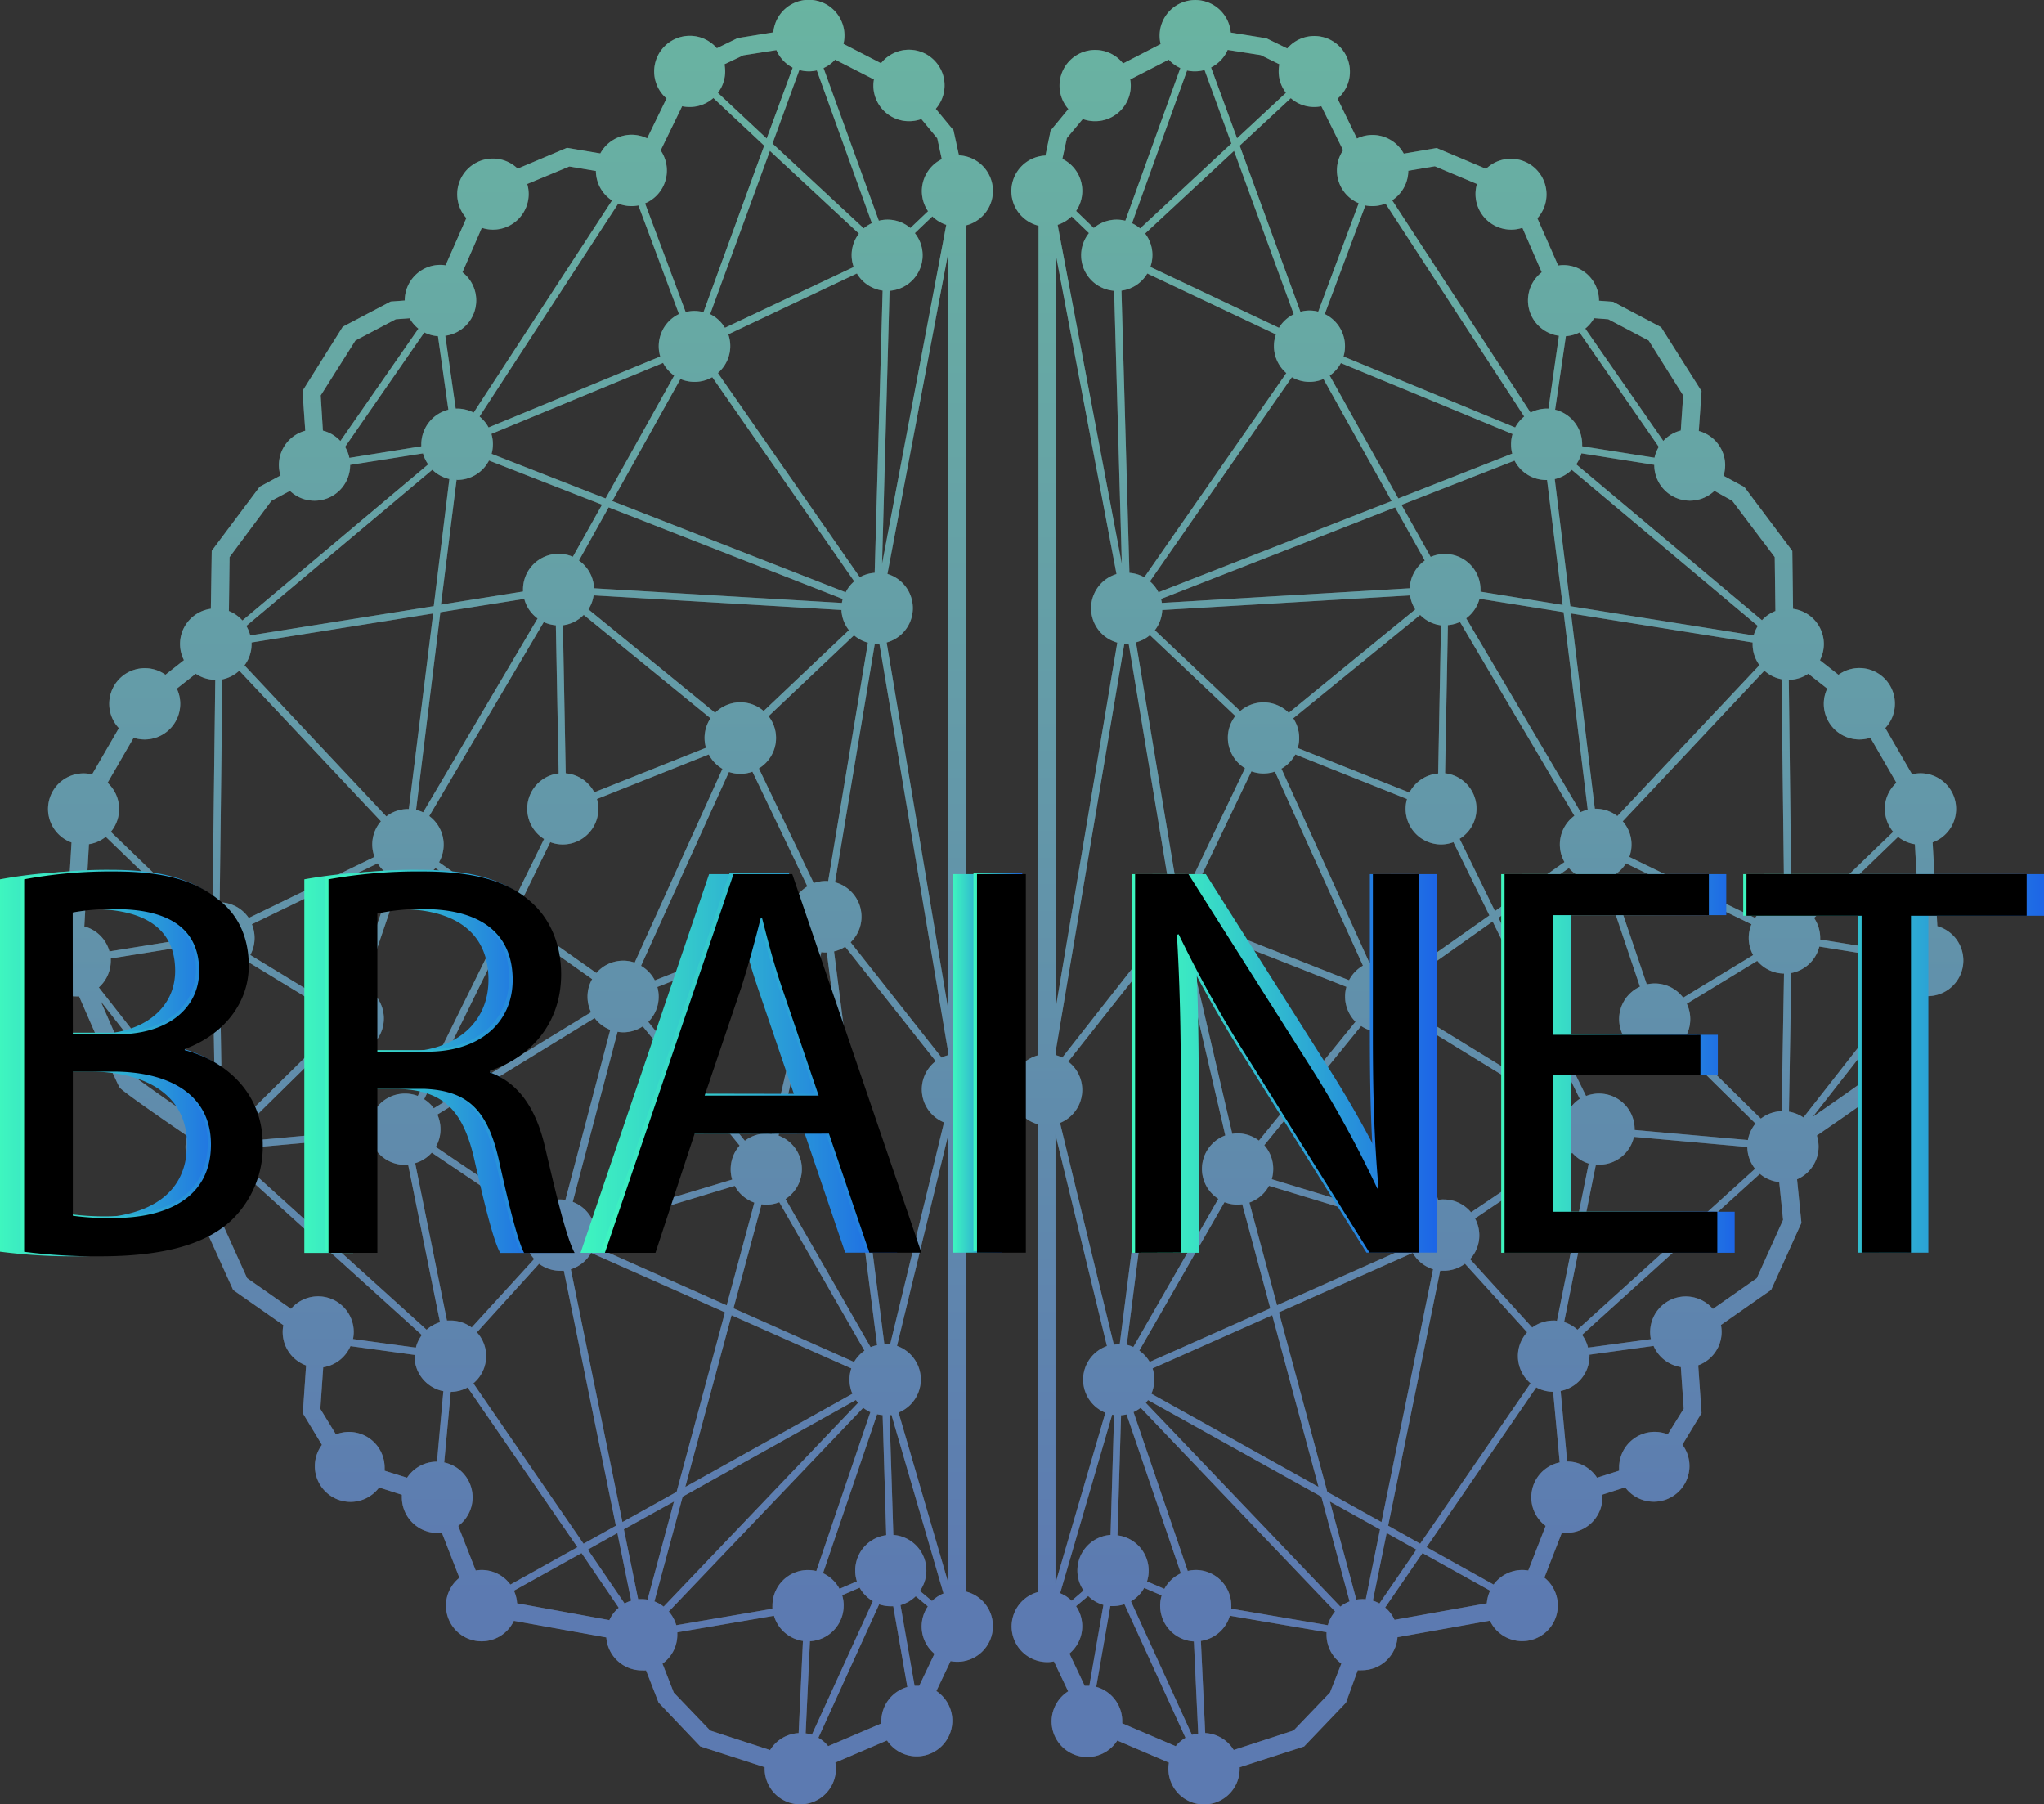 <svg viewBox="0 0 392.92 346.77" xmlns="http://www.w3.org/2000/svg" xmlns:xlink="http://www.w3.org/1999/xlink"><rect x="0" y="0" width="392.92" height="346.77" fill="#333333" stroke="none"/><linearGradient id="a" gradientUnits="userSpaceOnUse" x1="285.98" x2="285.98" y1="-20.1" y2="304.98"><stop offset="0" stop-color="#3ef6bf"/><stop offset=".3" stop-color="#35ceca"/><stop offset=".97" stop-color="#1e69e5"/><stop offset="1" stop-color="#1d65e6"/></linearGradient><linearGradient id="b" x1="99.24" x2="99.24" xlink:href="#a" y1="-20.1" y2="304.98"/><linearGradient id="c" x1="0" x2="45.87" xlink:href="#a" y1="204.46" y2="204.46"/><linearGradient id="d" x1="58.5" x2="105.88" xlink:href="#a" y1="204.14" y2="204.14"/><linearGradient id="e" x1="111.6" x2="172.47" xlink:href="#a" y1="204.41" y2="204.41"/><linearGradient id="f" x1="183.16" x2="192.54" xlink:href="#a" y1="204.41" y2="204.41"/><linearGradient id="g" x1="217.56" x2="272.18" xlink:href="#a" y1="204.4" y2="204.4"/><linearGradient id="h" x1="288.58" x2="329.49" xlink:href="#a" y1="204.4" y2="204.4"/><linearGradient id="i" x1="335.1" x2="388.95" xlink:href="#a" y1="204.4" y2="204.4"/><linearGradient id="j" x1="3.97" x2="49.84" xlink:href="#a" y1="204.14" y2="204.14"/><linearGradient id="k" x1="62.47" x2="109.85" xlink:href="#a" y1="203.81" y2="203.81"/><linearGradient id="l" x1="115.57" x2="176.44" xlink:href="#a" y1="204.08" y2="204.08"/><linearGradient id="m" x1="187.13" x2="196.51" xlink:href="#a" y1="204.08" y2="204.08"/><linearGradient id="n" x1="221.53" x2="276.15" xlink:href="#a" y1="204.4" y2="204.4"/><linearGradient id="o" x1="292.55" x2="333.46" xlink:href="#a" y1="204.4" y2="204.4"/><linearGradient id="p" x1="339.07" x2="392.92" xlink:href="#a" y1="204.4" y2="204.4"/><path d="m372.42 178-.91-16.1a6.85 6.85 0 0 0 -2.35-13.29 7 7 0 0 0 -1.6.2l-5.15-8.89a6.78 6.78 0 0 0 1.85-4.67 6.84 6.84 0 0 0 -10.85-5.56l-3.56-2.8a6.83 6.83 0 0 0 -5.17-9.88l-.14-11.12-9.22-12.29-4-2.16a7 7 0 0 0 .31-2 6.84 6.84 0 0 0 -5.07-6.61l.53-7.65-7.77-12.29-9.24-4.89-2.7-.2a6.85 6.85 0 0 0 -6.85-6.85 6 6 0 0 0 -1 .09l-4-9.09a6.85 6.85 0 0 0 -9.86-9.5l-9.49-4-6.33 1.08a6.86 6.86 0 0 0 -6-3.59 6.94 6.94 0 0 0 -3 .69l-3.73-7.67a6.85 6.85 0 1 0 -9.67-9.65l-4-1.95-6.86-1.11a6.85 6.85 0 1 0 -13.48 2.22l-7.22 3.72a6.85 6.85 0 1 0 -10.52 8.77l-3.41 4.13-1 4.81a6.84 6.84 0 0 0 -1.32 13.48l-.05 159.43a6.85 6.85 0 0 0 0 13.27v89.88a6.85 6.85 0 0 0 1.71 13.48 6.23 6.23 0 0 0 1.3-.13l2.73 5.75a6.85 6.85 0 1 0 9.45 9.46l9.93 4.25a6.56 6.56 0 0 0 -.11 1.18 6.85 6.85 0 1 0 13.7 0c0-.1 0-.19 0-.29l12.39-4 8.05-8.42 2.26-6.24a7.37 7.37 0 0 0 .82 0 6.84 6.84 0 0 0 6.82-6.34l17.77-3.18a6.85 6.85 0 1 0 10.47-8.27l3.38-8.69a7.14 7.14 0 0 0 .93.07 6.85 6.85 0 0 0 6.85-6.85c0-.17 0-.33 0-.49l4.37-1.4a6.85 6.85 0 1 0 11-8.19l3.68-6.07-.64-9.19a6.85 6.85 0 0 0 4.5-6.42 7.23 7.23 0 0 0 -.13-1.33l9.65-6.75 5.82-12.87-.84-8.37a6.85 6.85 0 0 0 3.8-8.42c12.31-8.45 12.79-9.09 13-9.32.42-.55 3.05-6.42 7.82-17.48a6.28 6.28 0 0 0 .75 0 6.85 6.85 0 0 0 1.6-13.44zm-86.61 130.14-17.74 3.18a6.79 6.79 0 0 0 -1.8-2.37l7.18-10.46 13 7.23a6.8 6.8 0 0 0 -.64 2.42zm-56.68 25.29-11.72-25.66a6.94 6.94 0 0 0 2.54-2.59l3.36 1.45a6.69 6.69 0 0 0 -.29 2 6.86 6.86 0 0 0 6.48 6.84l.83 17.71a7 7 0 0 0 -1.2.25zm.6-319.72a6.84 6.84 0 0 0 1.82-.26l5.16 14.14-17.54 16.31a7.36 7.36 0 0 0 -1.56-1l10.58-29.35a7.13 7.13 0 0 0 1.54.16zm34.08 25.9a6.83 6.83 0 0 0 2.53-.49l26.66 40.93a6.93 6.93 0 0 0 -1.74 2.1l-33-13.63a6.86 6.86 0 0 0 -3.6-8.16l7.81-20.88a7 7 0 0 0 1.34.13zm37.2 25a7 7 0 0 0 2.62-.72l15.24 22a6.75 6.75 0 0 0 -.82 2.08l-13.91-2.2c0-.13 0-.25 0-.38a6.85 6.85 0 0 0 -5.2-6.65zm63.87 96.23a6.83 6.83 0 0 0 3.22 1.42l.89 15.8a6.84 6.84 0 0 0 -4.83 4.8l-14.26-2.29c0-.1 0-.19 0-.29a6.9 6.9 0 0 0 -1.18-3.86zm-50.65 56.33s0-.09 0-.14a6.85 6.85 0 0 0 -9.34-6.39l-16.84-34.25 13.54-9.56a6.84 6.84 0 0 0 5.18 2.37 6.53 6.53 0 0 0 1.53-.18l6.95 20.61a6.85 6.85 0 1 0 7.21 11.51l15 14.8a6.88 6.88 0 0 0 -1.46 3.16zm-15.62 36.63a6.85 6.85 0 0 0 -4.07 1.34l-11.94-13.14a6.81 6.81 0 0 0 .95-7.82l18.69-12.61a6.87 6.87 0 0 0 3.16 2.05l-6.11 30.24c-.22-.06-.45-.07-.68-.07zm-78.35 15.82a5.56 5.56 0 0 0 .42-.54l33.32 18.56 5.43 20.14a6.57 6.57 0 0 0 -1.77 1zm3.57 35.75-3.34-1.44a6.74 6.74 0 0 0 .32-2.07 6.84 6.84 0 0 0 -6-6.78l.69-23.08a7.32 7.32 0 0 0 1.06-.16l10.44 30.54a6.88 6.88 0 0 0 -3.17 2.98zm-3.28-252.8 24.72 11.7a6.83 6.83 0 0 0 2 7.43l-27.3 39.25a6.8 6.8 0 0 0 -2.86-.85l-1.53-54.24a6.81 6.81 0 0 0 4.97-3.3zm116.84 123.85-24.19-11.73a6.75 6.75 0 0 0 -1.26-6.84l27.23-28.95a6.84 6.84 0 0 0 3.29 1.64l.52 42.88a6.85 6.85 0 0 0 -5.59 3zm-.35 7.12-13.48 8.2a6.84 6.84 0 0 0 -5.47-2.73 7 7 0 0 0 -1.53.17l-7-20.61a6.89 6.89 0 0 0 3-2.64l24.12 11.7a7 7 0 0 0 -.52 2.64 6.81 6.81 0 0 0 .84 3.27zm5.9 3.57-.45 26.45a6.77 6.77 0 0 0 -4 1.43l-15.08-14.84a6.84 6.84 0 0 0 .84-7.24l13.54-8.24a6.82 6.82 0 0 0 5.15 2.44zm-41.12 25.89-30.23-18.54a6.9 6.9 0 0 0 .68-3 6.72 6.72 0 0 0 -.89-3.36l15.55-11 16.75 34.08a6.67 6.67 0 0 0 -1.86 1.82zm-50.09-139.61a6.83 6.83 0 0 0 2.68-.55l13.1 23.46-44.82 17.53a6.6 6.6 0 0 0 -1.64-2.1l27.29-39.24a6.84 6.84 0 0 0 3.39.9zm19.46 161.36-26.72-8.11a7 7 0 0 0 .28-2 6.83 6.83 0 0 0 -1.72-4.54l18.62-22.91a6.78 6.78 0 0 0 3.77 1.14 6.26 6.26 0 0 0 1.07-.1l8.62 32.7a6.82 6.82 0 0 0 -3.92 3.82zm-38.64-55.44 26.28 10.35a6.67 6.67 0 0 0 -.26 1.85 6.82 6.82 0 0 0 2 4.86l-18.57 22.84a6.8 6.8 0 0 0 -4.12-1.39 7 7 0 0 0 -1 .09l-8.2-35.25a6.86 6.86 0 0 0 3.87-3.35zm26.78 9.07-26.28-10.38a7.08 7.08 0 0 0 .26-1.86 6.84 6.84 0 0 0 -3.3-5.85l10.56-22.05a6.82 6.82 0 0 0 2.32.41 6.93 6.93 0 0 0 2.19-.36l16.92 37.3a6.91 6.91 0 0 0 -2.67 2.79zm-35.91-71.14 47.64-2.81a6.63 6.63 0 0 0 1 2.69l-24.32 19.88a6.85 6.85 0 0 0 -9.33-.34l-16.41-15.54a6.77 6.77 0 0 0 1.42-3.88zm25.18 20.82 24.4-19.88a6.73 6.73 0 0 0 4 2l-.54 28.48a6.84 6.84 0 0 0 -5.52 3.66l-21.47-8.55a6.9 6.9 0 0 0 .27-1.89 6.79 6.79 0 0 0 -1.14-3.82zm22.38-25-47.64 2.81a4.89 4.89 0 0 0 -.16-.76l45-17.6 5.71 10.22a6.83 6.83 0 0 0 -2.89 5.33zm-49.94 9 16.43 15.55a6.76 6.76 0 0 0 -1.44 4.18 6.86 6.86 0 0 0 3.3 5.85l-10.55 22.05a6.9 6.9 0 0 0 -2.32-.41h-.45l-7.64-45.83a6.8 6.8 0 0 0 2.63-1.34zm5.42 60.94a6.36 6.36 0 0 0 .87-.06l8.21 35.28a6.85 6.85 0 0 0 -1.34 12.19l-16.34 28.47a6.66 6.66 0 0 0 -1.26-.42l9.67-75.46zm-4.9 80 23-10.23 8.9 33-32.13-17.91a6.86 6.86 0 0 0 .56-2.72 6.68 6.68 0 0 0 -.33-2.14zm-.55-1.25a7.05 7.05 0 0 0 -2-2.17l16.38-28.53a6.83 6.83 0 0 0 2.48.47 7 7 0 0 0 .93-.07l5.39 20zm19.16-30.62a6.86 6.86 0 0 0 3.77-3.23l26.85 8.15a7.2 7.2 0 0 0 -.13 1.32 6.86 6.86 0 0 0 .35 2.14l-25.52 11.35zm37.34-.61a7.6 7.6 0 0 0 -1.07.09l-8.62-32.69a6.9 6.9 0 0 0 3.05-2.27l30.26 18.55a6.94 6.94 0 0 0 -.6 2.81 6.75 6.75 0 0 0 .91 3.4l-18.66 12.59a6.83 6.83 0 0 0 -5.27-2.47zm-6.92-43.52a6.81 6.81 0 0 0 -5.17-2.37 6.62 6.62 0 0 0 -2.19.37l-16.9-37.27a6.85 6.85 0 0 0 2.67-2.73l21.47 8.56a6.84 6.84 0 0 0 6.53 8.74 6.76 6.76 0 0 0 2.39-.44l6.92 14.07zm10-25.78a6.84 6.84 0 0 0 -2.8-12.61l.54-28.47a6.85 6.85 0 0 0 2.32-.61l22 37.26a6.84 6.84 0 0 0 -1.91 8.89l-13.36 9.42zm57.62-33.37-27.31 29a6.77 6.77 0 0 0 -4.16-1.42h-.16l-4.58-37.53 34.91 5.58v.33a6.77 6.77 0 0 0 1.34 4.07zm-33 27.78a7 7 0 0 0 -1.36.46l-22-37.26a6.84 6.84 0 0 0 2.56-3.76l16.16 2.58zm-20.61-41.92c0-.13 0-.26 0-.4a6.85 6.85 0 0 0 -9.58-6.28l-5.61-10 21.73-8.5a6.86 6.86 0 0 0 6.1 3.73h.15l3 24zm6.06-26.51-21.86 8.6-13.19-23.62a6.8 6.8 0 0 0 2.15-2.4l33 13.64a6.7 6.7 0 0 0 -.29 2 7 7 0 0 0 .24 1.81zm-74.13 36.54h.44l7.64 45.82a6.84 6.84 0 0 0 -3 11.53l-17.41 22.17a6.92 6.92 0 0 0 -1.27-.48v-.69l13.2-78.34zm-11.16 80.26 17.4-22a6.76 6.76 0 0 0 2.14.9l-9.67 75.47h-.18a7.3 7.3 0 0 0 -.94.07l-10.35-42.63a6.84 6.84 0 0 0 1.6-11.76zm56.48 103.34a7 7 0 0 0 -1.12.09l-5.08-18.85 9.63 5.36-2.74 13.43q-.34-.04-.69-.04zm-6.7-20.61-9.3-34.51 25.72-11.43a6.86 6.86 0 0 0 3.91 3.15l-9.92 48.59zm82-164.6-35.28-5.63-3-24.42a6.86 6.86 0 0 0 3.27-1.78l35.77 30a6.78 6.78 0 0 0 -.8 1.82zm-91.29-59.13-24.73-11.7a6.78 6.78 0 0 0 -1-6.42l17.09-15.88 11.48 31.4a6.78 6.78 0 0 0 -2.84 2.6zm-31.69-7.13 1.48 52.49-12.34-65.15a6.91 6.91 0 0 0 2.69-1.62l3.33 3.21a6.78 6.78 0 0 0 -1.5 4.26 6.85 6.85 0 0 0 6.34 6.83zm.46 54.46a6.85 6.85 0 0 0 .15 13.17l-11.85 70.3v-145zm-1.84 148.37a6.85 6.85 0 0 0 -.3 12.81l-9.59 32.74v-86.16zm-6.79 48.95a6.84 6.84 0 0 0 -2.21-1.45l10-34.31.37.06-.68 23.05a6.85 6.85 0 0 0 -5.19 10.68zm23.9-5.91a6.9 6.9 0 0 0 -1.58.19l-10.42-30.54a7 7 0 0 0 1.37-.83l37.38 39.16a6.83 6.83 0 0 0 -1.4 2.63l-18.56-3.17a5.68 5.68 0 0 0 0-.59 6.85 6.85 0 0 0 -6.82-6.85zm35.27 6.43a7 7 0 0 0 -1.26-.54l2.65-13 5.72 3.19zm1.68-14.95 10-49q.35 0 .69 0a6.82 6.82 0 0 0 4.07-1.34l11.95 13.17a6.77 6.77 0 0 0 -1.77 4.58 6.85 6.85 0 0 0 2.43 5.23l-21.22 30.82zm36.38-37.66a6.89 6.89 0 0 0 -2.56-1.47l6.11-30.25q.31 0 .63 0a6.84 6.84 0 0 0 6.68-5.35l21.8 1.95a6.83 6.83 0 0 0 1.49 4.19zm40.66-41.91.46-26.65a6.85 6.85 0 0 0 5.38-5.08l14.23 2.29v.45a6.86 6.86 0 0 0 2.29 5.11l-19.58 25a6.86 6.86 0 0 0 -2.81-1.12zm18.45-58.16a6.84 6.84 0 0 0 1.59 4.38l-16.06 15.49a6.85 6.85 0 0 0 -3.49-1.82l-.52-42.88a6.88 6.88 0 0 0 3.75-1.17l3.64 2.86a6.76 6.76 0 0 0 -.66 2.92 6.85 6.85 0 0 0 6.85 6.85 7 7 0 0 0 2.11-.33l5 8.65a6.86 6.86 0 0 0 -2.24 5.05zm-21.18-48.42.13 10.36a6.89 6.89 0 0 0 -2.58 1.77l-35.71-29.96a6.63 6.63 0 0 0 1-2.11l14 2.21a6.85 6.85 0 0 0 11.57 5l3.43 1.92zm-32-45.71 7.77 4.09 6.63 10.55-.46 6.74a6.77 6.77 0 0 0 -3.36 2l-15-21.59a7 7 0 0 0 1.7-2zm-25.24-26a6.75 6.75 0 0 0 -.28 1.92 6.85 6.85 0 0 0 6.86 6.85 6.68 6.68 0 0 0 2.15-.35l3.72 8.55a6.85 6.85 0 0 0 3.3 12.2l-2 14h-.3a6.82 6.82 0 0 0 -3.15.77l-26.6-40.81a6.83 6.83 0 0 0 3.1-5.67l5.1-.86zm-25.73-6.48a6.84 6.84 0 0 0 3 10.17l-7.79 20.85a6.53 6.53 0 0 0 -1.67-.22 6.72 6.72 0 0 0 -1.75.24l-11.67-31.92 9.82-9.13a6.79 6.79 0 0 0 5.87 1.55zm-12.26-16.53a7.56 7.56 0 0 0 -.13 1.36 6.77 6.77 0 0 0 1.4 4.13l-9.4 8.74-5-13.62a6.81 6.81 0 0 0 3.2-3.37l6.36 1zm-37.78 10.53a6.86 6.86 0 0 0 9.22-6.43 6.64 6.64 0 0 0 -.11-1.18l7.41-3.81a6.77 6.77 0 0 0 2.23 1.62l-10.58 29.34a6.78 6.78 0 0 0 -6.06 1.4l-3.4-3.28a6.84 6.84 0 0 0 -2.64-10l.87-4zm-2.57 294.92a6.83 6.83 0 0 0 1.27-9.1l2.33-1.95a6.91 6.91 0 0 0 2.93 1.7l-2.71 15.55h-.5-.39zm10.15 13.41c0-.14 0-.28 0-.42a6.85 6.85 0 0 0 -5-6.59l2.71-15.52h.5a7.06 7.06 0 0 0 2.21-.37l11.74 25.69a6.76 6.76 0 0 0 -1.88 1.61zm39.94-5.92-7 7.3-11.51 3.75a6.84 6.84 0 0 0 -5.48-3.26l-.83-17.71a6.84 6.84 0 0 0 5.57-4.84l18.58 3.17v.48a6.83 6.83 0 0 0 2.85 5.55zm38.11-23.45a7.11 7.11 0 0 0 -1.14-.1 6.85 6.85 0 0 0 -5.52 2.8l-12.89-7.18 21.09-30.71a6.79 6.79 0 0 0 3.24.84l1.26 13.57a6.85 6.85 0 0 0 -2.7 12.2zm26.82-26.17a7 7 0 0 0 -2.51-.48 6.86 6.86 0 0 0 -6.85 6.86q0 .3 0 .6l-4.24 1.35a6.86 6.86 0 0 0 -5.74-3.11l-1.26-13.56a6.85 6.85 0 0 0 5.55-6.72 2.11 2.11 0 0 0 0-.25l12.32-1.69a6.86 6.86 0 0 0 5.24 4.07l.55 8zm17.1-30-8.43 5.9a6.85 6.85 0 0 0 -12.06 4.43 7 7 0 0 0 .14 1.37l-12.08 1.63a6.74 6.74 0 0 0 -1.15-2.45l34.19-30.94a6.75 6.75 0 0 0 3.71 1.57l.74 7.27zm21.77-38.82c-1 .83-6 4.34-11 7.79l17.39-22.19c-2.86 6.55-5.76 13.17-6.39 14.39z" fill="#fff" opacity=".42"/><path d="m190.87 36.7a6.84 6.84 0 0 0 -6.53-6.84l-1.05-4.81-3.41-4.13a6.85 6.85 0 1 0 -10.52-8.77l-7.22-3.72a6.85 6.85 0 1 0 -13.48-2.22l-6.86 1.11-4 1.95a6.85 6.85 0 1 0 -9.67 9.65l-3.73 7.67a6.94 6.94 0 0 0 -3-.69 6.86 6.86 0 0 0 -6 3.59l-6.4-1.08-9.49 4a6.85 6.85 0 0 0 -9.86 9.5l-4 9.09a6 6 0 0 0 -1-.09 6.85 6.85 0 0 0 -6.85 6.85l-2.7.2-9.21 4.84-7.74 12.33.53 7.65a6.84 6.84 0 0 0 -5.07 6.61 7 7 0 0 0 .31 2l-4 2.16-9.22 12.31-.17 11.14a6.83 6.83 0 0 0 -5.17 9.88l-3.56 2.8a6.84 6.84 0 0 0 -10.8 5.59 6.78 6.78 0 0 0 1.85 4.67l-5.15 8.89a7 7 0 0 0 -1.6-.2 6.85 6.85 0 0 0 -2.35 13.29l-.96 16.08a6.85 6.85 0 0 0 1.66 13.49 6.28 6.28 0 0 0 .75 0c4.8 11.04 7.4 16.91 7.8 17.51.18.23.66.87 13 9.32a6.85 6.85 0 0 0 3.8 8.42l-.8 8.32 5.82 12.87 9.65 6.75a7.23 7.23 0 0 0 -.13 1.33 6.85 6.85 0 0 0 4.5 6.42l-.63 9.19 3.67 6.07a6.85 6.85 0 1 0 11 8.19l4.37 1.4v.49a6.85 6.85 0 0 0 6.75 6.85 7.14 7.14 0 0 0 .93-.07l3.38 8.69a6.85 6.85 0 1 0 10.47 8.27l17.77 3.19a6.84 6.84 0 0 0 6.82 6.33 7.37 7.37 0 0 0 .82 0l2.41 6.19 8 8.42 12.39 4v.29a6.85 6.85 0 1 0 13.7 0 6.56 6.56 0 0 0 -.11-1.18l9.93-4.25a6.85 6.85 0 1 0 9.49-9.5l2.73-5.75a6.23 6.23 0 0 0 1.3.13 6.85 6.85 0 0 0 1.71-13.48v-89.88a6.85 6.85 0 0 0 0-13.27l-.05-159.43a6.84 6.84 0 0 0 5.18-6.62zm-36 296.44.83-17.71a6.86 6.86 0 0 0 6.48-6.84 6.69 6.69 0 0 0 -.29-2l3.36-1.45a6.94 6.94 0 0 0 2.54 2.59l-11.72 25.66a7 7 0 0 0 -1.19-.25zm-56.08-27.42 13-7.23 7.15 10.51a6.79 6.79 0 0 0 -1.8 2.37l-17.74-3.23a6.74 6.74 0 0 0 -.61-2.42zm-78.46-144.89 16.15 15.58a6.9 6.9 0 0 0 -1.18 3.86v.29l-14.26 2.29a6.84 6.84 0 0 0 -4.83-4.8l.89-15.8a6.83 6.83 0 0 0 3.23-1.42zm46-74.94 15.24-22a7 7 0 0 0 2.62.72l2 14.14a6.85 6.85 0 0 0 -5.2 6.65v.38l-13.83 2.22a6.75 6.75 0 0 0 -.82-2.11zm55.07-46.28a7.2 7.2 0 0 0 1.32-.13l7.8 20.88a6.86 6.86 0 0 0 -3.6 8.16l-33 13.63a6.93 6.93 0 0 0 -1.74-2.1l26.67-40.93a6.83 6.83 0 0 0 2.55.49zm34.08-25.9a7.13 7.13 0 0 0 1.54-.18l10.58 29.35a7.36 7.36 0 0 0 -1.56 1l-17.54-16.29 5.16-14.14a6.84 6.84 0 0 0 1.82.26zm23.75 27.88a6.91 6.91 0 0 0 2.67 1.62l-12.34 65.17 1.44-52.49a6.85 6.85 0 0 0 6.36-6.83 6.78 6.78 0 0 0 -1.5-4.26zm-14.83 260.26a6.74 6.74 0 0 0 .32 2.07l-3.34 1.44a6.88 6.88 0 0 0 -3.17-3l10.4-30.55a7.32 7.32 0 0 0 1.06.16l.69 23.08a6.84 6.84 0 0 0 -5.96 6.8zm-36.83 6.93a6.57 6.57 0 0 0 -1.77-1l5.43-20.14 33.3-18.57a5.56 5.56 0 0 0 .42.54zm-36.9-53.65a6.85 6.85 0 0 0 -4.07-1.34c-.23 0-.46 0-.68 0l-6.11-30.24a6.87 6.87 0 0 0 3.19-2.02l18.69 12.61a6.81 6.81 0 0 0 1 7.82zm-41.44-36a6.78 6.78 0 0 0 -1.54-3.17l15.05-14.8a6.85 6.85 0 1 0 7.26-11.54l7-20.61a6.53 6.53 0 0 0 1.53.18 6.87 6.87 0 0 0 5.18-2.36l13.54 9.55-16.94 34.25a6.85 6.85 0 0 0 -9.31 6.37s0 .09 0 .14zm-7-45.68.52-42.88a6.84 6.84 0 0 0 3.25-1.67l27.23 28.95a6.75 6.75 0 0 0 -1.23 6.84l-24.18 11.73a6.84 6.84 0 0 0 -5.59-3zm127.44-117.6-1.53 54.24a6.8 6.8 0 0 0 -2.86.85l-27.28-39.25a6.83 6.83 0 0 0 2-7.43l24.72-11.7a6.81 6.81 0 0 0 4.95 3.29zm-88.14 155.41 16.75-34.08 15.55 11a6.72 6.72 0 0 0 -.89 3.36 6.9 6.9 0 0 0 .68 3l-30.23 18.46a6.67 6.67 0 0 0 -1.86-1.74zm1-54.44 22-37.26a6.85 6.85 0 0 0 2.32.61l.54 28.47a6.84 6.84 0 0 0 -2.8 12.61l-6.82 13.88-13.37-9.42a6.84 6.84 0 0 0 -1.91-8.89zm51-83.43a6.84 6.84 0 0 0 3.39-.9l27.29 39.24a6.6 6.6 0 0 0 -1.64 2.1l-44.87-17.53 13.1-23.46a6.83 6.83 0 0 0 2.68.55zm-23.43 157.61 8.62-32.7a6.26 6.26 0 0 0 1.07.1 6.78 6.78 0 0 0 3.77-1.14l18.62 22.91a6.83 6.83 0 0 0 -1.72 4.54 6.69 6.69 0 0 0 .29 2l-26.75 8.04a6.82 6.82 0 0 0 -3.9-3.75zm37.21-13.15a6.8 6.8 0 0 0 -4.12 1.39l-18.57-22.84a6.82 6.82 0 0 0 2-4.86 6.67 6.67 0 0 0 -.26-1.85l26.28-10.35a6.86 6.86 0 0 0 3.88 3.35l-8.2 35.25a7 7 0 0 0 -1.01-.12zm4.59-41.64a7.08 7.08 0 0 0 .26 1.86l-26.28 10.34a6.91 6.91 0 0 0 -2.65-2.79l16.9-37.26a6.93 6.93 0 0 0 2.19.36 6.82 6.82 0 0 0 2.32-.41l10.56 22.05a6.84 6.84 0 0 0 -3.3 5.82zm-43.15-27.56-.54-28.48a6.73 6.73 0 0 0 4-2l24.37 19.88a6.82 6.82 0 0 0 -1.14 3.78 6.9 6.9 0 0 0 .27 1.89l-21.47 8.55a6.84 6.84 0 0 0 -5.49-3.65zm38.05-12a6.85 6.85 0 0 0 -9.33.34l-24.36-19.88a6.63 6.63 0 0 0 1-2.69l47.64 2.81a6.77 6.77 0 0 0 1.44 3.88zm15.2-21.54a6.41 6.41 0 0 0 -.16.76l-47.64-2.81a6.85 6.85 0 0 0 -2.91-5.33l5.71-10.22zm-56.22 46.75a6.76 6.76 0 0 0 2.39.44 6.84 6.84 0 0 0 6.58-8.74l21.5-8.56a6.85 6.85 0 0 0 2.63 2.76l-16.88 37.24a6.62 6.62 0 0 0 -2.19-.37 6.81 6.81 0 0 0 -5.17 2.37l-15.73-11.1zm8.53 33.8a6.9 6.9 0 0 0 3 2.27l-8.62 32.69a7.6 7.6 0 0 0 -1.07-.09 6.83 6.83 0 0 0 -5.27 2.47l-18.58-12.58a6.75 6.75 0 0 0 .91-3.4 6.94 6.94 0 0 0 -.6-2.81zm.08 40.4 26.85-8.15a6.86 6.86 0 0 0 3.77 3.23l-5.32 19.73-25.49-11.35a6.86 6.86 0 0 0 .35-2.14 7.2 7.2 0 0 0 -.13-1.32zm32-4.6a7 7 0 0 0 .93.07 6.83 6.83 0 0 0 2.48-.47l16.38 28.53a7.05 7.05 0 0 0 -2 2.17l-23.18-10.32zm17.26 31.54a6.68 6.68 0 0 0 -.35 2.15 6.86 6.86 0 0 0 .56 2.72l-32.13 17.91 8.9-33zm3.7-4.1-16.35-28.46a6.85 6.85 0 0 0 -1.34-12.19l8.22-35.25a6.36 6.36 0 0 0 .87.06h.19l9.67 75.47a6.66 6.66 0 0 0 -1.26.38zm-8.6-89.58a6.9 6.9 0 0 0 -2.32.41l-10.55-22.05a6.85 6.85 0 0 0 3.3-5.85 6.76 6.76 0 0 0 -1.44-4.18l16.43-15.55a6.8 6.8 0 0 0 2.67 1.41l-7.64 45.83zm-29.15-97.14-13.19 23.62-21.91-8.57a7 7 0 0 0 .25-1.84 6.7 6.7 0 0 0 -.29-2l33-13.64a6.8 6.8 0 0 0 2.14 2.43zm-41.7 20.06a6.86 6.86 0 0 0 6.1-3.73l21.73 8.49-5.61 10a6.85 6.85 0 0 0 -9.58 6.28v.4l-15.77 2.52 3-24zm12.88 22.86a6.81 6.81 0 0 0 2.56 3.76l-22 37.26a7 7 0 0 0 -1.36-.46l4.67-38zm-22.19 40.39h-.16a6.77 6.77 0 0 0 -4.16 1.42l-27.27-29.03a6.77 6.77 0 0 0 1.36-4.07c0-.11 0-.22 0-.33l34.91-5.58zm-6 10.44a6.89 6.89 0 0 0 3 2.64l-7 20.61a7 7 0 0 0 -1.53-.17 6.84 6.84 0 0 0 -5.47 2.73l-13.48-8.2a6.81 6.81 0 0 0 .83-3.27 7 7 0 0 0 -.52-2.64zm-25.89 49.07a6.77 6.77 0 0 0 -4-1.43l-.45-26.45a6.82 6.82 0 0 0 5.13-2.44l13.54 8.24a6.84 6.84 0 0 0 .84 7.24zm66.94 25.79 25.72 11.43-9.3 34.51-10.41 5.8-9.92-48.59a6.86 6.86 0 0 0 3.91-3.16zm15.92 47.79-5.08 18.85a7 7 0 0 0 -1.12-.09q-.35 0-.69 0l-2.74-13.43zm40.59-30.26h-.15l-9.67-75.47a6.76 6.76 0 0 0 2.14-.9l17.4 22a6.84 6.84 0 0 0 1.6 11.76l-10.35 42.63a7.3 7.3 0 0 0 -.97-.03zm12.13-55.53a6.92 6.92 0 0 0 -1.27.48l-17.49-22.17a6.84 6.84 0 0 0 -3-11.53l7.64-45.82h.44.45l13.2 78.34zm-17.17-157.89a6.78 6.78 0 0 0 -1 6.42l-24.76 11.68a6.78 6.78 0 0 0 -2.84-2.62l11.49-31.38zm-82 45.39a6.86 6.86 0 0 0 3.27 1.78l-3 24.42-35.28 5.63a6.78 6.78 0 0 0 -.75-1.82zm-61.81 94.37c0-.15 0-.3 0-.45l14.23-2.29a6.85 6.85 0 0 0 5.37 5.08l.45 26.65a6.86 6.86 0 0 0 -2.76 1.12l-19.59-25a6.86 6.86 0 0 0 2.3-5.11zm28.05 35.81 21.8-1.95a6.84 6.84 0 0 0 6.68 5.35q.32 0 .63 0l6.12 30.25a6.85 6.85 0 0 0 -2.58 1.44l-34.15-30.9a6.83 6.83 0 0 0 1.5-4.19zm44.1 40.17a6.77 6.77 0 0 0 -1.77-4.58l11.95-13.17a6.82 6.82 0 0 0 4.07 1.34q.35 0 .69 0l10 49-6.21 3.46-21.18-30.82a6.82 6.82 0 0 0 2.45-5.23zm25.23 34 2.65 13a7 7 0 0 0 -1.26.54l-7.07-10.36zm9.88 15.09 37.38-39.16a7 7 0 0 0 1.37.83l-10.39 30.54a6.83 6.83 0 0 0 -8.43 6.66 5.68 5.68 0 0 0 0 .59l-18.49 3.16a6.83 6.83 0 0 0 -1.44-2.63zm43.17-14.73-.73-23 .37-.06 10 34.31a6.84 6.84 0 0 0 -2.21 1.45l-2.32-1.94a6.85 6.85 0 0 0 -5.11-10.76zm1-23.52a6.85 6.85 0 0 0 -.3-12.81l9.86-40.61v86.16zm-2.29-148a6.85 6.85 0 0 0 .15-13.17l11.65-61.51v145zm-2.44-108.21a6.64 6.64 0 0 0 -.11 1.18 6.86 6.86 0 0 0 9.22 6.43l3.06 3.71.87 4a6.84 6.84 0 0 0 -2.64 10l-3.4 3.23a6.78 6.78 0 0 0 -6.06-1.4l-10.63-29.34a6.77 6.77 0 0 0 2.23-1.62zm-25.11-4.64 6.36-1a6.81 6.81 0 0 0 3.13 3.37l-5 13.62-9.38-8.78a6.77 6.77 0 0 0 1.4-4.13 7.56 7.56 0 0 0 -.13-1.36zm-10.28 9.93a6.8 6.8 0 0 0 4.52-1.72l9.77 9.16-11.67 32a6.72 6.72 0 0 0 -1.75-.24 6.53 6.53 0 0 0 -1.67.22l-7.81-20.9a6.84 6.84 0 0 0 3-10.17l4.13-8.49a6.84 6.84 0 0 0 1.43.14zm-23.16 11.44 5.1.86a6.83 6.83 0 0 0 3.1 5.67l-26.6 40.77a6.82 6.82 0 0 0 -3.15-.77h-.3l-2-14a6.85 6.85 0 0 0 3.3-12.2l3.72-8.55a6.68 6.68 0 0 0 2.15.35 6.85 6.85 0 0 0 6.86-6.85 6.75 6.75 0 0 0 -.28-1.92zm-41.13 33.45 7.77-4.09 2.65-.19a6.81 6.81 0 0 0 1.69 2l-15 21.59a6.77 6.77 0 0 0 -3.36-2l-.42-6.76zm-16.15 30.81 3.57-1.91a6.85 6.85 0 0 0 11.57-5l14-2.21a6.63 6.63 0 0 0 1 2.11l-35.71 30a6.89 6.89 0 0 0 -2.6-1.82l.13-10.36zm-26.48 45.53a7 7 0 0 0 2.11.33 6.85 6.85 0 0 0 6.85-6.85 6.76 6.76 0 0 0 -.66-2.92l3.64-2.86a6.88 6.88 0 0 0 3.75 1.17l-.52 42.88a6.85 6.85 0 0 0 -3.49 1.82l-16.06-15.49a6.84 6.84 0 0 0 -.63-9.43zm-6.33 50.65 17.39 22.19c-5-3.45-10-7-11-7.79-.64-1.22-3.53-7.84-6.39-14.4zm28.15 53.22-5.06-11.18.74-7.27a6.75 6.75 0 0 0 3.71-1.57l34.19 30.94a6.74 6.74 0 0 0 -1.15 2.42l-12.08-1.65a7 7 0 0 0 .14-1.35 6.85 6.85 0 0 0 -12.06-4.45zm26.43 37q0-.3 0-.6a6.86 6.86 0 0 0 -6.85-6.86 7 7 0 0 0 -2.51.48l-3-4.9.55-8a6.86 6.86 0 0 0 5.24-4.07l12.32 1.69a2.09 2.09 0 0 0 0 .25 6.84 6.84 0 0 0 5.54 6.72l-1.23 13.55a6.86 6.86 0 0 0 -5.75 3.08zm14.15 10.61a6.85 6.85 0 0 0 -2.7-12.2l1.26-13.57a6.79 6.79 0 0 0 3.24-.84l21.11 30.7-12.89 7.18a6.85 6.85 0 0 0 -5.52-2.8 7.11 7.11 0 0 0 -1.14.1zm48.43 39.33-7-7.3-2.17-5.56a6.83 6.83 0 0 0 2.85-5.55c0-.16 0-.32 0-.47l18.58-3.18a6.84 6.84 0 0 0 5.57 4.84l-.83 17.71a6.84 6.84 0 0 0 -5.48 3.26zm22.68 3a6.76 6.76 0 0 0 -1.88-1.61l11.68-25.65a7.06 7.06 0 0 0 2.21.37h.5l2.71 15.52a6.85 6.85 0 0 0 -5 6.59v.42zm17.5-11.6h-.39-.5l-2.71-15.51a6.91 6.91 0 0 0 2.93-1.7l2.33 1.95a6.83 6.83 0 0 0 1.27 9.1z" fill="#fff" opacity=".42"/><path d="m372.42 178-.91-16.1a6.85 6.85 0 0 0 -2.35-13.29 7 7 0 0 0 -1.6.2l-5.15-8.89a6.78 6.78 0 0 0 1.85-4.67 6.84 6.84 0 0 0 -10.85-5.56l-3.56-2.8a6.83 6.83 0 0 0 -5.17-9.88l-.14-11.12-9.22-12.29-4-2.16a7 7 0 0 0 .31-2 6.84 6.84 0 0 0 -5.07-6.61l.53-7.65-7.77-12.29-9.24-4.89-2.7-.2a6.85 6.85 0 0 0 -6.85-6.85 6 6 0 0 0 -1 .09l-4-9.09a6.85 6.85 0 0 0 -9.86-9.5l-9.49-4-6.33 1.08a6.86 6.86 0 0 0 -6-3.59 6.94 6.94 0 0 0 -3 .69l-3.73-7.67a6.85 6.85 0 1 0 -9.67-9.65l-4-1.95-6.86-1.11a6.85 6.85 0 1 0 -13.48 2.22l-7.22 3.72a6.85 6.85 0 1 0 -10.52 8.77l-3.41 4.13-1 4.81a6.84 6.84 0 0 0 -1.32 13.48l-.05 159.43a6.85 6.85 0 0 0 0 13.27v89.88a6.85 6.85 0 0 0 1.71 13.48 6.23 6.23 0 0 0 1.3-.13l2.73 5.75a6.85 6.85 0 1 0 9.45 9.46l9.93 4.25a6.56 6.56 0 0 0 -.11 1.18 6.85 6.85 0 1 0 13.7 0c0-.1 0-.19 0-.29l12.39-4 8.05-8.42 2.26-6.24a7.37 7.37 0 0 0 .82 0 6.84 6.84 0 0 0 6.82-6.34l17.77-3.18a6.85 6.85 0 1 0 10.47-8.27l3.38-8.69a7.14 7.14 0 0 0 .93.07 6.85 6.85 0 0 0 6.85-6.85c0-.17 0-.33 0-.49l4.37-1.4a6.85 6.85 0 1 0 11-8.19l3.68-6.07-.64-9.19a6.85 6.85 0 0 0 4.5-6.42 7.23 7.23 0 0 0 -.13-1.33l9.65-6.75 5.82-12.87-.84-8.37a6.85 6.85 0 0 0 3.8-8.42c12.31-8.45 12.79-9.09 13-9.32.42-.55 3.05-6.42 7.82-17.48a6.28 6.28 0 0 0 .75 0 6.85 6.85 0 0 0 1.6-13.44zm-86.61 130.14-17.74 3.18a6.79 6.79 0 0 0 -1.8-2.37l7.18-10.46 13 7.23a6.8 6.8 0 0 0 -.64 2.42zm-56.68 25.29-11.72-25.66a6.94 6.94 0 0 0 2.54-2.59l3.36 1.45a6.69 6.69 0 0 0 -.29 2 6.86 6.86 0 0 0 6.48 6.84l.83 17.71a7 7 0 0 0 -1.2.25zm.6-319.72a6.84 6.84 0 0 0 1.82-.26l5.16 14.14-17.54 16.31a7.36 7.36 0 0 0 -1.56-1l10.58-29.35a7.13 7.13 0 0 0 1.54.16zm34.08 25.9a6.83 6.83 0 0 0 2.53-.49l26.66 40.93a6.93 6.93 0 0 0 -1.74 2.1l-33-13.63a6.86 6.86 0 0 0 -3.6-8.16l7.81-20.88a7 7 0 0 0 1.34.13zm37.2 25a7 7 0 0 0 2.62-.72l15.24 22a6.75 6.75 0 0 0 -.82 2.08l-13.91-2.2c0-.13 0-.25 0-.38a6.85 6.85 0 0 0 -5.2-6.65zm63.87 96.23a6.83 6.83 0 0 0 3.22 1.42l.89 15.8a6.84 6.84 0 0 0 -4.83 4.8l-14.26-2.29c0-.1 0-.19 0-.29a6.9 6.9 0 0 0 -1.18-3.86zm-50.65 56.33s0-.09 0-.14a6.85 6.85 0 0 0 -9.34-6.39l-16.84-34.25 13.54-9.56a6.84 6.84 0 0 0 5.18 2.37 6.53 6.53 0 0 0 1.53-.18l6.95 20.61a6.85 6.85 0 1 0 7.21 11.51l15 14.8a6.88 6.88 0 0 0 -1.46 3.16zm-15.62 36.63a6.85 6.85 0 0 0 -4.07 1.34l-11.94-13.14a6.81 6.81 0 0 0 .95-7.82l18.69-12.61a6.87 6.87 0 0 0 3.16 2.05l-6.11 30.24c-.22-.06-.45-.07-.68-.07zm-78.35 15.82a5.56 5.56 0 0 0 .42-.54l33.32 18.56 5.43 20.14a6.57 6.57 0 0 0 -1.77 1zm3.57 35.75-3.34-1.44a6.74 6.74 0 0 0 .32-2.07 6.84 6.84 0 0 0 -6-6.78l.69-23.08a7.32 7.32 0 0 0 1.06-.16l10.44 30.54a6.88 6.88 0 0 0 -3.17 2.98zm-3.28-252.8 24.72 11.7a6.83 6.83 0 0 0 2 7.43l-27.3 39.25a6.8 6.8 0 0 0 -2.86-.85l-1.53-54.24a6.81 6.81 0 0 0 4.97-3.3zm116.84 123.85-24.19-11.73a6.75 6.75 0 0 0 -1.26-6.84l27.23-28.95a6.84 6.84 0 0 0 3.29 1.64l.52 42.88a6.85 6.85 0 0 0 -5.59 3zm-.35 7.12-13.48 8.2a6.84 6.84 0 0 0 -5.47-2.73 7 7 0 0 0 -1.53.17l-7-20.61a6.89 6.89 0 0 0 3-2.64l24.12 11.7a7 7 0 0 0 -.52 2.64 6.81 6.81 0 0 0 .84 3.27zm5.9 3.57-.45 26.45a6.77 6.77 0 0 0 -4 1.43l-15.08-14.84a6.84 6.84 0 0 0 .84-7.24l13.54-8.24a6.82 6.82 0 0 0 5.15 2.44zm-41.12 25.89-30.23-18.54a6.9 6.9 0 0 0 .68-3 6.72 6.72 0 0 0 -.89-3.36l15.55-11 16.75 34.08a6.67 6.67 0 0 0 -1.86 1.82zm-50.09-139.61a6.83 6.83 0 0 0 2.68-.55l13.1 23.46-44.82 17.53a6.6 6.6 0 0 0 -1.64-2.1l27.29-39.24a6.84 6.84 0 0 0 3.39.9zm19.46 161.36-26.72-8.11a7 7 0 0 0 .28-2 6.83 6.83 0 0 0 -1.72-4.54l18.62-22.91a6.78 6.78 0 0 0 3.77 1.14 6.26 6.26 0 0 0 1.07-.1l8.62 32.7a6.82 6.82 0 0 0 -3.92 3.82zm-38.64-55.44 26.28 10.35a6.67 6.67 0 0 0 -.26 1.85 6.82 6.82 0 0 0 2 4.86l-18.57 22.84a6.8 6.8 0 0 0 -4.12-1.39 7 7 0 0 0 -1 .09l-8.2-35.25a6.86 6.86 0 0 0 3.87-3.35zm26.78 9.07-26.28-10.38a7.08 7.08 0 0 0 .26-1.86 6.84 6.84 0 0 0 -3.3-5.85l10.56-22.05a6.82 6.82 0 0 0 2.32.41 6.93 6.93 0 0 0 2.19-.36l16.92 37.3a6.91 6.91 0 0 0 -2.67 2.79zm-35.91-71.14 47.64-2.81a6.63 6.63 0 0 0 1 2.69l-24.32 19.88a6.85 6.85 0 0 0 -9.33-.34l-16.41-15.54a6.77 6.77 0 0 0 1.42-3.88zm25.18 20.82 24.4-19.88a6.73 6.73 0 0 0 4 2l-.54 28.48a6.84 6.84 0 0 0 -5.52 3.66l-21.47-8.55a6.9 6.9 0 0 0 .27-1.89 6.79 6.79 0 0 0 -1.14-3.82zm22.38-25-47.64 2.81a4.89 4.89 0 0 0 -.16-.76l45-17.6 5.71 10.22a6.83 6.83 0 0 0 -2.89 5.33zm-49.94 9 16.43 15.55a6.76 6.76 0 0 0 -1.44 4.18 6.86 6.86 0 0 0 3.3 5.85l-10.55 22.05a6.9 6.9 0 0 0 -2.32-.41h-.45l-7.64-45.83a6.8 6.8 0 0 0 2.63-1.34zm5.42 60.94a6.36 6.36 0 0 0 .87-.06l8.21 35.28a6.85 6.85 0 0 0 -1.34 12.19l-16.34 28.47a6.66 6.66 0 0 0 -1.26-.42l9.67-75.46zm-4.9 80 23-10.23 8.9 33-32.13-17.91a6.86 6.86 0 0 0 .56-2.72 6.68 6.68 0 0 0 -.33-2.14zm-.55-1.25a7.05 7.05 0 0 0 -2-2.17l16.38-28.53a6.83 6.83 0 0 0 2.48.47 7 7 0 0 0 .93-.07l5.39 20zm19.16-30.62a6.86 6.86 0 0 0 3.77-3.23l26.85 8.15a7.2 7.2 0 0 0 -.13 1.32 6.86 6.86 0 0 0 .35 2.14l-25.52 11.35zm37.34-.61a7.6 7.6 0 0 0 -1.07.09l-8.62-32.69a6.9 6.9 0 0 0 3.05-2.27l30.26 18.55a6.94 6.94 0 0 0 -.6 2.81 6.75 6.75 0 0 0 .91 3.4l-18.66 12.59a6.83 6.83 0 0 0 -5.27-2.47zm-6.92-43.52a6.81 6.81 0 0 0 -5.17-2.37 6.62 6.62 0 0 0 -2.19.37l-16.9-37.27a6.85 6.85 0 0 0 2.67-2.73l21.47 8.56a6.84 6.84 0 0 0 6.53 8.74 6.76 6.76 0 0 0 2.39-.44l6.92 14.07zm10-25.78a6.84 6.84 0 0 0 -2.8-12.61l.54-28.47a6.85 6.85 0 0 0 2.32-.61l22 37.26a6.84 6.84 0 0 0 -1.91 8.89l-13.36 9.42zm57.62-33.37-27.31 29a6.77 6.77 0 0 0 -4.16-1.42h-.16l-4.58-37.53 34.91 5.58v.33a6.77 6.77 0 0 0 1.34 4.07zm-33 27.78a7 7 0 0 0 -1.36.46l-22-37.26a6.84 6.84 0 0 0 2.56-3.76l16.16 2.58zm-20.61-41.92c0-.13 0-.26 0-.4a6.85 6.85 0 0 0 -9.58-6.28l-5.61-10 21.73-8.5a6.86 6.86 0 0 0 6.1 3.73h.15l3 24zm6.06-26.51-21.86 8.6-13.19-23.62a6.8 6.8 0 0 0 2.15-2.4l33 13.64a6.7 6.7 0 0 0 -.29 2 7 7 0 0 0 .24 1.81zm-74.13 36.54h.44l7.64 45.82a6.84 6.84 0 0 0 -3 11.53l-17.41 22.17a6.92 6.92 0 0 0 -1.27-.48v-.69l13.2-78.34zm-11.16 80.26 17.4-22a6.76 6.76 0 0 0 2.14.9l-9.67 75.47h-.18a7.3 7.3 0 0 0 -.94.07l-10.35-42.63a6.84 6.84 0 0 0 1.6-11.76zm56.48 103.34a7 7 0 0 0 -1.12.09l-5.08-18.85 9.63 5.36-2.74 13.43q-.34-.04-.69-.04zm-6.7-20.61-9.3-34.51 25.72-11.43a6.86 6.86 0 0 0 3.91 3.15l-9.92 48.59zm82-164.6-35.28-5.63-3-24.42a6.86 6.86 0 0 0 3.27-1.78l35.77 30a6.78 6.78 0 0 0 -.8 1.82zm-91.29-59.13-24.73-11.7a6.78 6.78 0 0 0 -1-6.42l17.09-15.88 11.48 31.4a6.78 6.78 0 0 0 -2.84 2.6zm-31.69-7.13 1.48 52.49-12.34-65.15a6.91 6.91 0 0 0 2.69-1.62l3.33 3.21a6.78 6.78 0 0 0 -1.5 4.26 6.85 6.85 0 0 0 6.34 6.83zm.46 54.46a6.85 6.85 0 0 0 .15 13.17l-11.85 70.3v-145zm-1.84 148.37a6.85 6.85 0 0 0 -.3 12.81l-9.59 32.74v-86.16zm-6.79 48.95a6.84 6.84 0 0 0 -2.21-1.45l10-34.31.37.06-.68 23.05a6.85 6.85 0 0 0 -5.19 10.68zm23.9-5.91a6.9 6.9 0 0 0 -1.58.19l-10.42-30.54a7 7 0 0 0 1.37-.83l37.38 39.16a6.83 6.83 0 0 0 -1.4 2.63l-18.56-3.17a5.68 5.68 0 0 0 0-.59 6.85 6.85 0 0 0 -6.82-6.85zm35.27 6.43a7 7 0 0 0 -1.26-.54l2.65-13 5.72 3.19zm1.68-14.95 10-49q.35 0 .69 0a6.82 6.82 0 0 0 4.07-1.34l11.95 13.17a6.77 6.77 0 0 0 -1.77 4.58 6.85 6.85 0 0 0 2.43 5.23l-21.22 30.82zm36.38-37.66a6.89 6.89 0 0 0 -2.56-1.47l6.11-30.25q.31 0 .63 0a6.84 6.84 0 0 0 6.68-5.35l21.8 1.95a6.83 6.83 0 0 0 1.49 4.19zm40.66-41.91.46-26.65a6.85 6.85 0 0 0 5.38-5.08l14.23 2.29v.45a6.86 6.86 0 0 0 2.29 5.11l-19.58 25a6.86 6.86 0 0 0 -2.81-1.12zm18.45-58.16a6.84 6.84 0 0 0 1.59 4.38l-16.06 15.49a6.85 6.85 0 0 0 -3.49-1.82l-.52-42.88a6.88 6.88 0 0 0 3.75-1.17l3.64 2.86a6.76 6.76 0 0 0 -.66 2.92 6.85 6.85 0 0 0 6.85 6.85 7 7 0 0 0 2.11-.33l5 8.65a6.86 6.86 0 0 0 -2.24 5.05zm-21.18-48.42.13 10.36a6.89 6.89 0 0 0 -2.58 1.77l-35.71-29.96a6.63 6.63 0 0 0 1-2.11l14 2.21a6.85 6.85 0 0 0 11.57 5l3.43 1.92zm-32-45.71 7.77 4.09 6.63 10.55-.46 6.74a6.77 6.77 0 0 0 -3.36 2l-15-21.59a7 7 0 0 0 1.7-2zm-25.24-26a6.75 6.75 0 0 0 -.28 1.92 6.85 6.85 0 0 0 6.86 6.85 6.68 6.68 0 0 0 2.15-.35l3.72 8.55a6.85 6.85 0 0 0 3.3 12.2l-2 14h-.3a6.82 6.82 0 0 0 -3.15.77l-26.6-40.81a6.83 6.83 0 0 0 3.1-5.67l5.1-.86zm-25.73-6.48a6.84 6.84 0 0 0 3 10.17l-7.79 20.85a6.53 6.53 0 0 0 -1.67-.22 6.72 6.72 0 0 0 -1.75.24l-11.67-31.92 9.82-9.13a6.79 6.79 0 0 0 5.87 1.55zm-12.26-16.53a7.56 7.56 0 0 0 -.13 1.36 6.77 6.77 0 0 0 1.4 4.13l-9.4 8.74-5-13.62a6.81 6.81 0 0 0 3.2-3.37l6.36 1zm-37.78 10.53a6.86 6.86 0 0 0 9.22-6.43 6.64 6.64 0 0 0 -.11-1.18l7.41-3.81a6.77 6.77 0 0 0 2.23 1.62l-10.58 29.34a6.78 6.78 0 0 0 -6.06 1.4l-3.4-3.28a6.84 6.84 0 0 0 -2.64-10l.87-4zm-2.57 294.92a6.83 6.83 0 0 0 1.27-9.1l2.33-1.95a6.91 6.91 0 0 0 2.93 1.7l-2.71 15.55h-.5-.39zm10.15 13.41c0-.14 0-.28 0-.42a6.85 6.85 0 0 0 -5-6.59l2.71-15.52h.5a7.06 7.06 0 0 0 2.21-.37l11.74 25.69a6.76 6.76 0 0 0 -1.88 1.61zm39.94-5.92-7 7.3-11.51 3.75a6.84 6.84 0 0 0 -5.48-3.26l-.83-17.71a6.84 6.84 0 0 0 5.57-4.84l18.58 3.17v.48a6.83 6.83 0 0 0 2.85 5.55zm38.11-23.45a7.11 7.11 0 0 0 -1.14-.1 6.85 6.85 0 0 0 -5.52 2.8l-12.89-7.18 21.09-30.71a6.79 6.79 0 0 0 3.24.84l1.26 13.57a6.85 6.85 0 0 0 -2.7 12.2zm26.82-26.17a7 7 0 0 0 -2.51-.48 6.86 6.86 0 0 0 -6.85 6.86q0 .3 0 .6l-4.24 1.35a6.86 6.86 0 0 0 -5.74-3.11l-1.26-13.56a6.85 6.85 0 0 0 5.55-6.72 2.11 2.11 0 0 0 0-.25l12.32-1.69a6.86 6.86 0 0 0 5.24 4.07l.55 8zm17.1-30-8.43 5.9a6.85 6.85 0 0 0 -12.06 4.43 7 7 0 0 0 .14 1.37l-12.08 1.63a6.74 6.74 0 0 0 -1.15-2.45l34.19-30.94a6.75 6.75 0 0 0 3.71 1.57l.74 7.27zm21.77-38.82c-1 .83-6 4.34-11 7.79l17.39-22.19c-2.86 6.55-5.76 13.17-6.39 14.39z" fill="url(#a)" opacity=".42"/><path d="m190.87 36.7a6.84 6.84 0 0 0 -6.53-6.84l-1.05-4.81-3.41-4.13a6.85 6.85 0 1 0 -10.52-8.77l-7.22-3.72a6.85 6.85 0 1 0 -13.48-2.22l-6.86 1.11-4 1.95a6.85 6.85 0 1 0 -9.67 9.65l-3.73 7.67a6.94 6.94 0 0 0 -3-.69 6.86 6.86 0 0 0 -6 3.59l-6.4-1.08-9.49 4a6.85 6.85 0 0 0 -9.86 9.5l-4 9.09a6 6 0 0 0 -1-.09 6.85 6.85 0 0 0 -6.85 6.85l-2.7.2-9.21 4.84-7.74 12.33.53 7.65a6.84 6.84 0 0 0 -5.07 6.61 7 7 0 0 0 .31 2l-4 2.16-9.22 12.31-.17 11.14a6.83 6.83 0 0 0 -5.17 9.88l-3.56 2.8a6.84 6.84 0 0 0 -10.8 5.59 6.78 6.78 0 0 0 1.85 4.67l-5.15 8.89a7 7 0 0 0 -1.6-.2 6.85 6.85 0 0 0 -2.35 13.29l-.96 16.08a6.85 6.85 0 0 0 1.66 13.49 6.28 6.28 0 0 0 .75 0c4.8 11.04 7.4 16.91 7.8 17.51.18.23.66.87 13 9.32a6.85 6.85 0 0 0 3.8 8.42l-.8 8.32 5.82 12.87 9.65 6.75a7.23 7.23 0 0 0 -.13 1.33 6.85 6.85 0 0 0 4.5 6.42l-.63 9.19 3.67 6.07a6.85 6.85 0 1 0 11 8.19l4.37 1.4v.49a6.85 6.85 0 0 0 6.75 6.85 7.14 7.14 0 0 0 .93-.07l3.38 8.69a6.85 6.85 0 1 0 10.47 8.27l17.77 3.19a6.84 6.84 0 0 0 6.82 6.33 7.37 7.37 0 0 0 .82 0l2.41 6.19 8 8.42 12.39 4v.29a6.85 6.85 0 1 0 13.7 0 6.56 6.56 0 0 0 -.11-1.18l9.93-4.25a6.85 6.85 0 1 0 9.49-9.5l2.73-5.75a6.23 6.23 0 0 0 1.3.13 6.85 6.85 0 0 0 1.71-13.48v-89.88a6.85 6.85 0 0 0 0-13.27l-.05-159.43a6.84 6.84 0 0 0 5.18-6.62zm-36 296.44.83-17.71a6.86 6.86 0 0 0 6.48-6.84 6.69 6.69 0 0 0 -.29-2l3.36-1.45a6.94 6.94 0 0 0 2.54 2.59l-11.72 25.66a7 7 0 0 0 -1.19-.25zm-56.08-27.42 13-7.23 7.15 10.51a6.79 6.79 0 0 0 -1.8 2.37l-17.74-3.23a6.74 6.74 0 0 0 -.61-2.42zm-78.46-144.89 16.15 15.58a6.9 6.9 0 0 0 -1.18 3.86v.29l-14.26 2.29a6.84 6.84 0 0 0 -4.83-4.8l.89-15.8a6.83 6.83 0 0 0 3.23-1.42zm46-74.94 15.24-22a7 7 0 0 0 2.62.72l2 14.14a6.85 6.85 0 0 0 -5.2 6.65v.38l-13.83 2.22a6.75 6.75 0 0 0 -.82-2.11zm55.07-46.28a7.2 7.2 0 0 0 1.32-.13l7.8 20.88a6.86 6.86 0 0 0 -3.6 8.16l-33 13.63a6.93 6.93 0 0 0 -1.74-2.1l26.67-40.93a6.83 6.83 0 0 0 2.55.49zm34.08-25.9a7.13 7.13 0 0 0 1.54-.18l10.58 29.35a7.36 7.36 0 0 0 -1.56 1l-17.54-16.29 5.16-14.14a6.84 6.84 0 0 0 1.82.26zm23.75 27.88a6.91 6.91 0 0 0 2.67 1.62l-12.34 65.17 1.44-52.49a6.85 6.85 0 0 0 6.36-6.83 6.78 6.78 0 0 0 -1.5-4.26zm-14.83 260.26a6.74 6.74 0 0 0 .32 2.07l-3.34 1.44a6.88 6.88 0 0 0 -3.17-3l10.4-30.55a7.32 7.32 0 0 0 1.06.16l.69 23.08a6.84 6.84 0 0 0 -5.96 6.8zm-36.83 6.93a6.57 6.57 0 0 0 -1.77-1l5.43-20.14 33.3-18.57a5.56 5.56 0 0 0 .42.54zm-36.9-53.65a6.85 6.85 0 0 0 -4.07-1.34c-.23 0-.46 0-.68 0l-6.11-30.24a6.87 6.87 0 0 0 3.19-2.02l18.69 12.61a6.81 6.81 0 0 0 1 7.82zm-41.44-36a6.78 6.78 0 0 0 -1.54-3.17l15.05-14.8a6.85 6.85 0 1 0 7.26-11.54l7-20.61a6.53 6.53 0 0 0 1.53.18 6.87 6.87 0 0 0 5.18-2.36l13.54 9.55-16.94 34.25a6.85 6.85 0 0 0 -9.31 6.37s0 .09 0 .14zm-7-45.68.52-42.88a6.84 6.84 0 0 0 3.25-1.67l27.23 28.95a6.75 6.75 0 0 0 -1.23 6.84l-24.18 11.73a6.84 6.84 0 0 0 -5.59-3zm127.44-117.6-1.53 54.24a6.8 6.8 0 0 0 -2.86.85l-27.28-39.25a6.83 6.83 0 0 0 2-7.43l24.72-11.7a6.81 6.81 0 0 0 4.95 3.29zm-88.14 155.41 16.75-34.08 15.55 11a6.72 6.72 0 0 0 -.89 3.36 6.9 6.9 0 0 0 .68 3l-30.23 18.46a6.67 6.67 0 0 0 -1.86-1.74zm1-54.44 22-37.26a6.85 6.85 0 0 0 2.32.61l.54 28.47a6.84 6.84 0 0 0 -2.8 12.61l-6.82 13.88-13.37-9.42a6.84 6.84 0 0 0 -1.91-8.89zm51-83.43a6.84 6.84 0 0 0 3.39-.9l27.29 39.24a6.6 6.6 0 0 0 -1.64 2.1l-44.87-17.53 13.1-23.46a6.83 6.83 0 0 0 2.68.55zm-23.43 157.61 8.62-32.7a6.26 6.26 0 0 0 1.07.1 6.78 6.78 0 0 0 3.77-1.14l18.62 22.91a6.83 6.83 0 0 0 -1.72 4.54 6.69 6.69 0 0 0 .29 2l-26.75 8.04a6.82 6.82 0 0 0 -3.9-3.75zm37.21-13.15a6.8 6.8 0 0 0 -4.12 1.39l-18.57-22.84a6.82 6.82 0 0 0 2-4.86 6.67 6.67 0 0 0 -.26-1.85l26.28-10.35a6.86 6.86 0 0 0 3.88 3.35l-8.2 35.25a7 7 0 0 0 -1.01-.12zm4.59-41.64a7.08 7.08 0 0 0 .26 1.86l-26.28 10.34a6.91 6.91 0 0 0 -2.65-2.79l16.9-37.26a6.93 6.93 0 0 0 2.19.36 6.82 6.82 0 0 0 2.32-.41l10.56 22.05a6.84 6.84 0 0 0 -3.3 5.82zm-43.15-27.56-.54-28.48a6.73 6.73 0 0 0 4-2l24.37 19.88a6.82 6.82 0 0 0 -1.14 3.78 6.9 6.9 0 0 0 .27 1.89l-21.47 8.55a6.84 6.84 0 0 0 -5.49-3.65zm38.05-12a6.85 6.85 0 0 0 -9.33.34l-24.36-19.88a6.63 6.63 0 0 0 1-2.69l47.64 2.81a6.77 6.77 0 0 0 1.44 3.88zm15.2-21.54a6.41 6.41 0 0 0 -.16.76l-47.64-2.81a6.85 6.85 0 0 0 -2.91-5.33l5.71-10.22zm-56.22 46.75a6.76 6.76 0 0 0 2.39.44 6.84 6.84 0 0 0 6.58-8.74l21.5-8.56a6.85 6.85 0 0 0 2.63 2.76l-16.88 37.24a6.62 6.62 0 0 0 -2.19-.37 6.81 6.81 0 0 0 -5.17 2.37l-15.73-11.1zm8.53 33.8a6.9 6.9 0 0 0 3 2.27l-8.62 32.69a7.6 7.6 0 0 0 -1.07-.09 6.83 6.83 0 0 0 -5.27 2.47l-18.58-12.58a6.75 6.75 0 0 0 .91-3.4 6.94 6.94 0 0 0 -.6-2.81zm.08 40.4 26.85-8.15a6.86 6.86 0 0 0 3.77 3.23l-5.32 19.73-25.49-11.35a6.86 6.86 0 0 0 .35-2.14 7.2 7.2 0 0 0 -.13-1.32zm32-4.6a7 7 0 0 0 .93.07 6.83 6.83 0 0 0 2.48-.47l16.38 28.53a7.05 7.05 0 0 0 -2 2.17l-23.18-10.32zm17.26 31.54a6.68 6.68 0 0 0 -.35 2.15 6.86 6.86 0 0 0 .56 2.72l-32.13 17.91 8.9-33zm3.7-4.1-16.35-28.46a6.85 6.85 0 0 0 -1.34-12.19l8.22-35.25a6.36 6.36 0 0 0 .87.06h.19l9.67 75.47a6.66 6.66 0 0 0 -1.26.38zm-8.6-89.58a6.9 6.9 0 0 0 -2.32.41l-10.55-22.05a6.85 6.85 0 0 0 3.3-5.85 6.76 6.76 0 0 0 -1.44-4.18l16.43-15.55a6.8 6.8 0 0 0 2.67 1.41l-7.64 45.83zm-29.15-97.14-13.19 23.62-21.91-8.57a7 7 0 0 0 .25-1.84 6.7 6.7 0 0 0 -.29-2l33-13.64a6.8 6.8 0 0 0 2.14 2.43zm-41.7 20.06a6.86 6.86 0 0 0 6.1-3.73l21.73 8.49-5.61 10a6.85 6.85 0 0 0 -9.58 6.28v.4l-15.77 2.52 3-24zm12.88 22.86a6.81 6.81 0 0 0 2.56 3.76l-22 37.26a7 7 0 0 0 -1.36-.46l4.67-38zm-22.19 40.39h-.16a6.77 6.77 0 0 0 -4.16 1.42l-27.27-29.03a6.77 6.77 0 0 0 1.36-4.07c0-.11 0-.22 0-.33l34.91-5.58zm-6 10.44a6.89 6.89 0 0 0 3 2.64l-7 20.61a7 7 0 0 0 -1.53-.17 6.84 6.84 0 0 0 -5.47 2.73l-13.48-8.2a6.81 6.81 0 0 0 .83-3.27 7 7 0 0 0 -.52-2.64zm-25.89 49.07a6.77 6.77 0 0 0 -4-1.43l-.45-26.45a6.82 6.82 0 0 0 5.13-2.44l13.54 8.24a6.84 6.84 0 0 0 .84 7.24zm66.94 25.79 25.72 11.43-9.3 34.51-10.41 5.8-9.92-48.59a6.86 6.86 0 0 0 3.91-3.16zm15.92 47.79-5.08 18.85a7 7 0 0 0 -1.12-.09q-.35 0-.69 0l-2.74-13.43zm40.59-30.26h-.15l-9.67-75.47a6.76 6.76 0 0 0 2.14-.9l17.4 22a6.84 6.84 0 0 0 1.6 11.76l-10.35 42.63a7.3 7.3 0 0 0 -.97-.03zm12.13-55.53a6.92 6.92 0 0 0 -1.27.48l-17.49-22.17a6.84 6.84 0 0 0 -3-11.53l7.64-45.82h.44.45l13.2 78.34zm-17.17-157.89a6.78 6.78 0 0 0 -1 6.42l-24.76 11.68a6.78 6.78 0 0 0 -2.84-2.62l11.49-31.38zm-82 45.39a6.86 6.86 0 0 0 3.27 1.78l-3 24.42-35.28 5.63a6.78 6.78 0 0 0 -.75-1.82zm-61.81 94.37c0-.15 0-.3 0-.45l14.23-2.29a6.85 6.85 0 0 0 5.37 5.08l.45 26.65a6.86 6.86 0 0 0 -2.76 1.12l-19.59-25a6.86 6.86 0 0 0 2.3-5.11zm28.05 35.81 21.8-1.95a6.84 6.84 0 0 0 6.68 5.35q.32 0 .63 0l6.12 30.25a6.85 6.85 0 0 0 -2.58 1.44l-34.15-30.9a6.83 6.83 0 0 0 1.5-4.19zm44.1 40.17a6.77 6.77 0 0 0 -1.77-4.58l11.95-13.17a6.82 6.82 0 0 0 4.07 1.34q.35 0 .69 0l10 49-6.21 3.46-21.18-30.82a6.82 6.82 0 0 0 2.45-5.23zm25.23 34 2.65 13a7 7 0 0 0 -1.26.54l-7.07-10.36zm9.88 15.09 37.38-39.16a7 7 0 0 0 1.37.83l-10.39 30.54a6.83 6.83 0 0 0 -8.43 6.66 5.68 5.68 0 0 0 0 .59l-18.49 3.16a6.83 6.83 0 0 0 -1.44-2.63zm43.17-14.73-.73-23 .37-.06 10 34.31a6.84 6.84 0 0 0 -2.21 1.45l-2.32-1.94a6.85 6.85 0 0 0 -5.11-10.76zm1-23.52a6.85 6.85 0 0 0 -.3-12.81l9.86-40.61v86.16zm-2.29-148a6.85 6.85 0 0 0 .15-13.17l11.65-61.51v145zm-2.44-108.21a6.64 6.64 0 0 0 -.11 1.18 6.86 6.86 0 0 0 9.22 6.43l3.06 3.71.87 4a6.84 6.84 0 0 0 -2.64 10l-3.4 3.23a6.78 6.78 0 0 0 -6.06-1.4l-10.63-29.34a6.77 6.77 0 0 0 2.23-1.62zm-25.11-4.64 6.36-1a6.81 6.81 0 0 0 3.13 3.37l-5 13.62-9.38-8.78a6.77 6.77 0 0 0 1.4-4.13 7.56 7.56 0 0 0 -.13-1.36zm-10.28 9.93a6.8 6.8 0 0 0 4.52-1.72l9.77 9.16-11.67 32a6.72 6.72 0 0 0 -1.75-.24 6.53 6.53 0 0 0 -1.67.22l-7.81-20.9a6.84 6.84 0 0 0 3-10.17l4.13-8.49a6.84 6.84 0 0 0 1.43.14zm-23.16 11.44 5.1.86a6.83 6.83 0 0 0 3.1 5.67l-26.6 40.77a6.82 6.82 0 0 0 -3.15-.77h-.3l-2-14a6.85 6.85 0 0 0 3.3-12.2l3.72-8.55a6.68 6.68 0 0 0 2.15.35 6.85 6.85 0 0 0 6.86-6.85 6.75 6.75 0 0 0 -.28-1.92zm-41.13 33.45 7.77-4.09 2.65-.19a6.81 6.81 0 0 0 1.69 2l-15 21.59a6.77 6.77 0 0 0 -3.36-2l-.42-6.76zm-16.15 30.81 3.57-1.91a6.85 6.85 0 0 0 11.57-5l14-2.21a6.63 6.63 0 0 0 1 2.11l-35.71 30a6.89 6.89 0 0 0 -2.6-1.82l.13-10.36zm-26.48 45.53a7 7 0 0 0 2.11.33 6.85 6.85 0 0 0 6.85-6.85 6.76 6.76 0 0 0 -.66-2.92l3.64-2.86a6.88 6.88 0 0 0 3.75 1.17l-.52 42.88a6.85 6.85 0 0 0 -3.49 1.82l-16.06-15.49a6.84 6.84 0 0 0 -.63-9.43zm-6.33 50.65 17.39 22.19c-5-3.45-10-7-11-7.79-.64-1.22-3.53-7.84-6.39-14.4zm28.15 53.22-5.06-11.18.74-7.27a6.75 6.75 0 0 0 3.71-1.57l34.19 30.94a6.74 6.74 0 0 0 -1.15 2.42l-12.08-1.65a7 7 0 0 0 .14-1.35 6.85 6.85 0 0 0 -12.06-4.45zm26.43 37q0-.3 0-.6a6.86 6.86 0 0 0 -6.85-6.86 7 7 0 0 0 -2.51.48l-3-4.9.55-8a6.86 6.86 0 0 0 5.24-4.07l12.32 1.69a2.09 2.09 0 0 0 0 .25 6.84 6.84 0 0 0 5.54 6.72l-1.23 13.55a6.86 6.86 0 0 0 -5.75 3.08zm14.15 10.61a6.85 6.85 0 0 0 -2.7-12.2l1.26-13.57a6.79 6.79 0 0 0 3.24-.84l21.11 30.7-12.89 7.18a6.85 6.85 0 0 0 -5.52-2.8 7.11 7.11 0 0 0 -1.14.1zm48.43 39.33-7-7.3-2.17-5.56a6.83 6.83 0 0 0 2.85-5.55c0-.16 0-.32 0-.47l18.58-3.18a6.84 6.84 0 0 0 5.57 4.84l-.83 17.71a6.84 6.84 0 0 0 -5.48 3.26zm22.68 3a6.76 6.76 0 0 0 -1.88-1.61l11.68-25.65a7.06 7.06 0 0 0 2.21.37h.5l2.71 15.52a6.85 6.85 0 0 0 -5 6.59v.42zm17.5-11.6h-.39-.5l-2.71-15.51a6.91 6.91 0 0 0 2.93-1.7l2.33 1.95a6.83 6.83 0 0 0 1.27 9.1z" fill="url(#b)" opacity=".42"/><path d="m0 169a90.46 90.46 0 0 1 17.16-1.51c9.39 0 15.43 1.61 20 5.28 3.78 2.81 6 7.13 6 12.85 0 7-4.64 13.16-12.3 16v.22c6.91 1.72 15 7.44 15 18.24a19.6 19.6 0 0 1 -6.15 14.57c-5.07 4.64-13.28 6.8-25.15 6.8a108 108 0 0 1 -14.56-.89zm9.39 29.78h8.53c9.93 0 15.75-5.18 15.75-12.19 0-8.53-6.47-11.87-16-11.87a40.7 40.7 0 0 0 -8.31.64zm0 34.87a50.63 50.63 0 0 0 7.88.43c9.71 0 18.67-3.56 18.67-14.14 0-9.93-8.53-14-18.78-14h-7.77z" fill="url(#c)"/><path d="m58.5 169a97.07 97.07 0 0 1 18-1.51c10 0 16.51 1.83 21 5.93 3.67 3.24 5.72 8.2 5.72 13.82 0 9.6-6.05 16-13.71 18.56v.32c5.61 2 9 7.13 10.69 14.68 2.37 10.15 4.1 17.16 5.61 20h-9.65c-1.18-2.05-2.8-8.31-4.85-17.38-2.16-10-6-13.81-14.57-14.14h-8.85v31.52h-9.39zm9.39 33.13h9.6c10 0 16.41-5.5 16.41-13.81 0-9.39-6.8-13.5-16.73-13.6a38.77 38.77 0 0 0 -9.28.86z" fill="url(#d)"/><path d="m128.87 217.9-7.56 22.88h-9.71l24.71-72.78h11.34l24.82 72.75h-10l-7.77-22.88zm23.85-7.34-7.13-20.94c-1.61-4.75-2.69-9.07-3.77-13.27h-.22c-1.08 4.31-2.27 8.74-3.67 13.16l-7.12 21.05z" fill="url(#e)"/><path d="m192.54 168v72.75h-9.38v-72.75z" fill="url(#f)"/><path d="m217.56 240.77v-72.77h10.26l23.31 36.8a204.91 204.91 0 0 1 13.06 23.64l.22-.11c-.87-9.71-1.08-18.56-1.08-29.89v-30.44h8.85v72.74h-9.5l-23.1-36.91a230.83 230.83 0 0 1 -13.58-24.25l-.32.11c.54 9.17.75 17.91.75 30v31.08z" fill="url(#g)"/><path d="m326.25 206.67h-28.25v26.22h31.52v7.88h-40.94v-72.77h39.29v7.88h-29.87v23h28.28z" fill="url(#h)"/><path d="m357.22 176h-22.12v-8h53.9v8h-22.28v64.75h-9.5z" fill="url(#i)"/><path d="m4 168.68a91.3 91.3 0 0 1 17.16-1.51c9.39 0 15.43 1.62 20 5.29 3.78 2.81 6 7.12 6 12.84 0 7-4.64 13.17-12.3 16v.21c6.91 1.73 15 7.45 15 18.24a19.6 19.6 0 0 1 -6.15 14.57c-5.07 4.64-13.28 6.8-25.15 6.8a110.14 110.14 0 0 1 -14.56-.88zm9.39 29.79h8.53c9.93 0 15.75-5.18 15.75-12.2 0-8.52-6.47-11.87-16-11.87a40.46 40.46 0 0 0 -8.31.65zm0 34.86a49.41 49.41 0 0 0 7.88.43c9.71 0 18.67-3.56 18.67-14.14 0-9.92-8.53-14-18.78-14h-7.8z" fill="url(#j)"/><path d="m62.47 168.68a97.94 97.94 0 0 1 18-1.51c10 0 16.51 1.84 21.05 5.94 3.67 3.24 5.72 8.2 5.72 13.81 0 9.61-6.05 16-13.71 18.57v.32c5.61 1.94 9 7.12 10.69 14.68 2.37 10.14 4.1 17.16 5.61 20h-9.72c-1.18-2.06-2.8-8.32-4.85-17.38-2.16-10-6-13.82-14.57-14.14h-8.83v31.52h-9.39zm9.39 33.14h9.6c10 0 16.41-5.51 16.41-13.82 0-9.39-6.8-13.49-16.73-13.6a38.08 38.08 0 0 0 -9.28.87z" fill="url(#k)"/><path d="m132.84 217.57-7.56 22.89h-9.71l24.71-72.75h11.34l24.82 72.75h-10l-7.77-22.89zm23.85-7.34-7.13-20.93c-1.61-4.75-2.69-9.07-3.77-13.28h-.22c-1.08 4.32-2.26 8.74-3.67 13.17l-7.12 21z" fill="url(#l)"/><path d="m196.51 167.71v72.75h-9.38v-72.75z" fill="url(#m)"/><path d="m221.53 240.77v-72.77h10.26l23.31 36.8a204.91 204.91 0 0 1 13.06 23.64l.22-.11c-.87-9.71-1.08-18.56-1.08-29.89v-30.44h8.85v72.74h-9.5l-23.1-36.91a230.83 230.83 0 0 1 -13.55-24.25l-.32.11c.54 9.17.75 17.91.75 30v31.08z" fill="url(#n)"/><path d="m330.22 206.67h-28.28v26.22h31.52v7.88h-40.91v-72.77h39.29v7.88h-29.9v23h28.28z" fill="url(#o)"/><path d="m361.19 176h-22.12v-8h53.85v8h-22.23v64.75h-9.5z" fill="url(#p)"/><path d="m4.65 169a90.58 90.58 0 0 1 17.17-1.51c9.38 0 15.43 1.61 20 5.28 3.78 2.81 6 7.13 6 12.85 0 7-4.64 13.16-12.31 16v.22c6.91 1.72 15 7.44 15 18.24a19.6 19.6 0 0 1 -6.15 14.57c-5.07 4.64-13.27 6.8-25.14 6.8a108.22 108.22 0 0 1 -14.58-.87zm9.35 29.79h8.53c9.93 0 15.76-5.18 15.76-12.19 0-8.53-6.48-11.87-16-11.87a40.86 40.86 0 0 0 -8.31.64zm0 34.87a50.79 50.79 0 0 0 7.88.43c9.72 0 18.67-3.56 18.67-14.14 0-9.93-8.52-14-18.77-14h-7.78z"/><path d="m63.15 169a97.11 97.11 0 0 1 18-1.51c10 0 16.51 1.83 21 5.93 3.67 3.24 5.72 8.2 5.72 13.82 0 9.6-6 16-13.7 18.56v.32c5.61 2 9 7.13 10.68 14.68 2.37 10.15 4.1 17.16 5.61 20h-9.71c-1.12-2.07-2.75-8.33-4.75-17.4-2.16-10-6-13.81-14.57-14.14h-8.89v31.52h-9.39zm9.39 33.13h9.61c10 0 16.4-5.5 16.4-13.81 0-9.39-6.8-13.5-16.73-13.6a38.77 38.77 0 0 0 -9.28.86z"/><path d="m133.52 217.9-7.52 22.88h-9.72l24.72-72.78h11.3l24.82 72.75h-10l-7.77-22.88zm23.85-7.34-7.12-20.94c-1.62-4.75-2.7-9.07-3.78-13.27h-.21c-1.08 4.31-2.27 8.74-3.67 13.16l-7.13 21.05z"/><path d="m197.2 168v72.75h-9.39v-72.75z"/><path d="m218.2 240.77v-72.77h10.25l23.32 36.8a206.25 206.25 0 0 1 13 23.64l.22-.11c-.86-9.71-1.08-18.56-1.08-29.89v-30.44h8.85v72.74h-9.5l-23.09-36.91a229 229 0 0 1 -13.6-24.28l-.33.11c.54 9.17.76 17.91.76 30v31.08z"/><path d="m326.88 206.67h-28.27v26.22h31.51v7.88h-40.9v-72.77h39.28v7.88h-29.89v23h28.27z"/><path d="m357.86 176h-22.13v-8h53.86v8h-22.24v64.75h-9.49z"/></svg>
